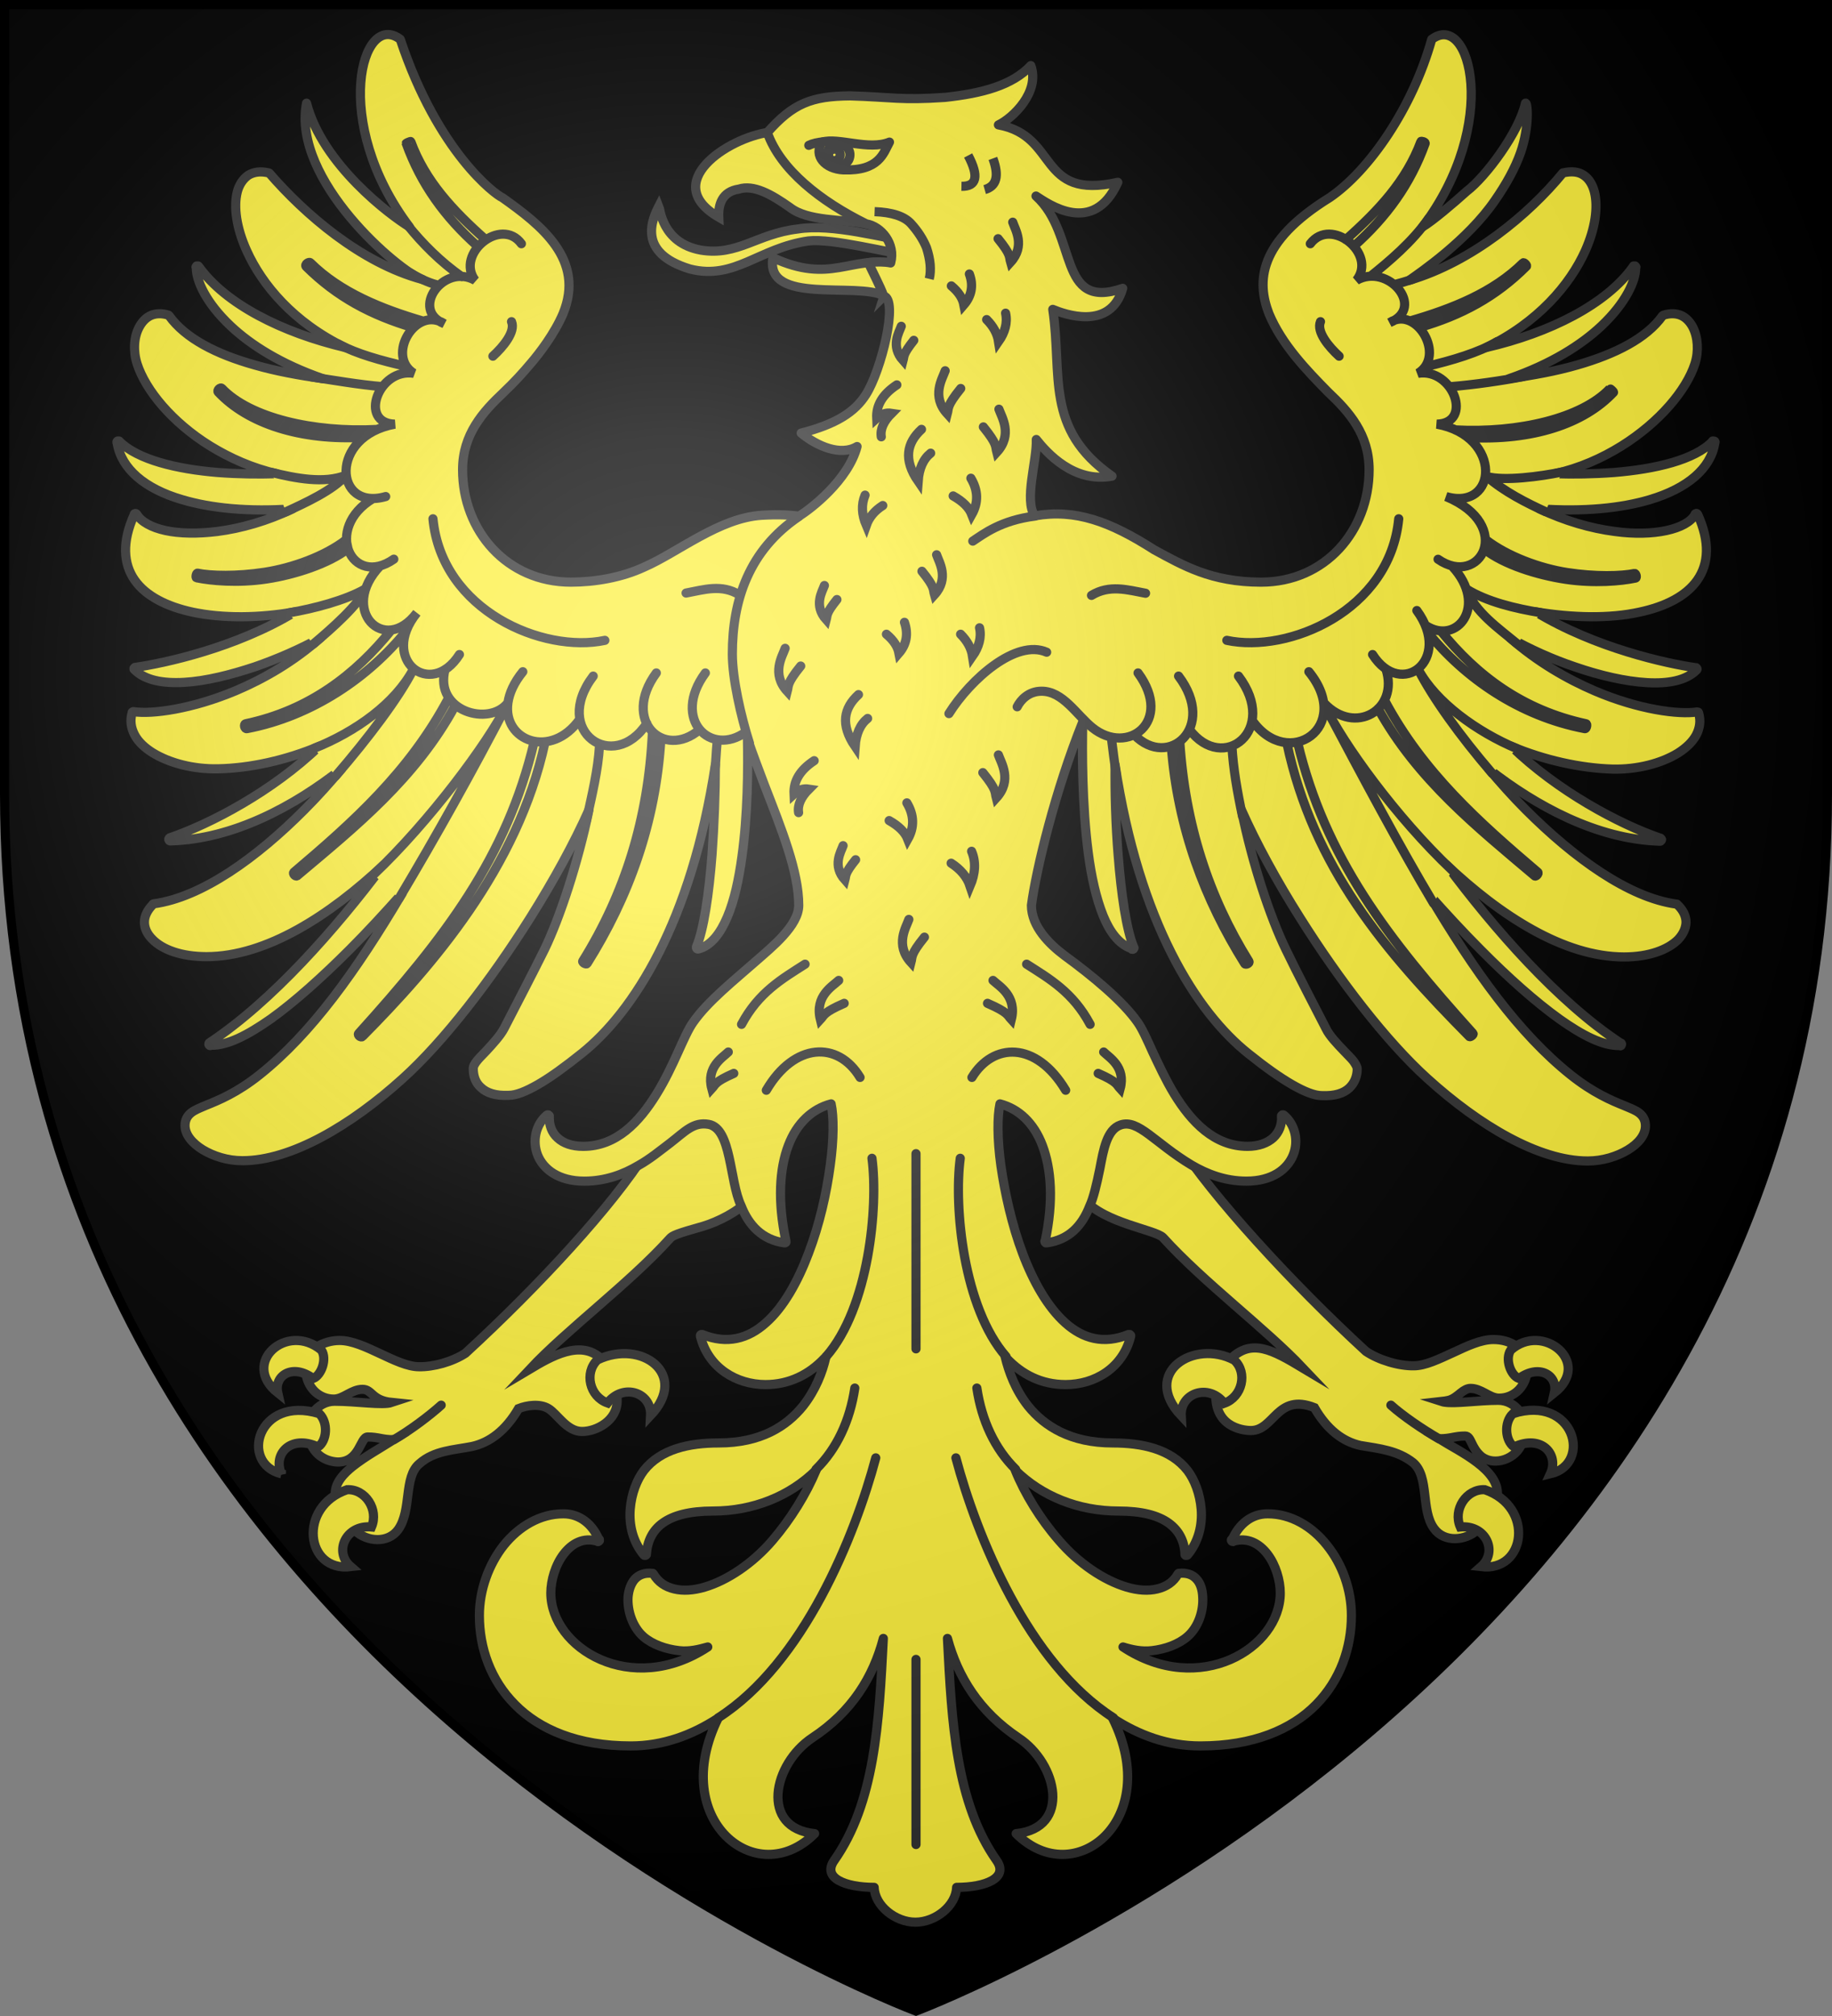 <svg xmlns="http://www.w3.org/2000/svg" xmlns:xlink="http://www.w3.org/1999/xlink" xml:space="preserve" id="svg6" width="600" height="660" version="1.1" viewBox="-300 -300 600 660"><rect x="-300" y="-300" width="600" height="660" fill="#808080" stroke="none"/><defs id="defs4"><radialGradient id="Gradient1" cx="-80" cy="-80" r="405" gradientUnits="userSpaceOnUse"><stop id="stop1" offset="0" style="stop-color:#fff;stop-opacity:.31"/><stop id="stop2" offset=".19" style="stop-color:#fff;stop-opacity:.25"/><stop id="stop3" offset=".6" style="stop-color:#6b6b6b;stop-opacity:.125"/><stop id="stop4" offset="1" style="stop-color:#000;stop-opacity:.125"/></radialGradient><clipPath id="shield_cut"><path id="shield" d="M-298.5-298.5h597V-40C298.5 246.2 0 358.39 0 358.39S-298.5 246.2-298.5-40z"/></clipPath></defs><g id="layer4"><use xlink:href="#shield" id="use4" fill="#e20909" style="fill:#000"/></g><g id="layer3"><g id="g1" style="fill:#fcef3c;stroke:#313131;stroke-width:3;stroke-dasharray:none" transform="translate(-262.2 -289.19)"><path id="path128491" d="M317.35 381.96c6.8 7.71 23.16 9.79 25.73 12.36 13.4 14.8 33.4 29.6 45.9 42.8-10.14-6.08-16.77-9.69-23.6-3.2-2.5 3.4-4.7 8.2-5 12.2 0 11.05 10.2 11.4 11.5 11.4 7.69 0 8.49-12.34 20.8-7.5 4.1 7.1 9.2 11.1 15.1 12.4 6.17 1.04 12.13 1.61 17.2 5.6 5.48 4.64 2.42 15.56 6.9 21.6 3.35 4.65 10.36 4.01 14.2.4 2.6-1.5 6.1-5.3 6.5-11.3.82-8.28-12.2-14.24-19.1-18.5 3.93 0 5.06-.9 8.6-.9 2.04 0 1.79 3.85 5.4 6.8 4.32 3.14 11.23.75 13.2-4.5 1.4-2.7 1.4-7.5-.8-10.4-1.6-2.1-4-3.6-7-3.6-6.6 0-14 1.2-17.7.6-.3-.1-.7-.1-1-.2.9-.1 1.7-.2 2.5-.4 1.5-.4 2.8-1.5 3.9-2.4s2.2-1.5 3.2-1.5c1.7 0 3.2.7 4.7 1.5s3 1.7 4.7 1.7c4.5 0 8.3-3.2 9.1-8.2.6-2.7-.9-7-3.6-8.9-2-1.4-4.6-2.1-7.4-2.1-4.1 0-8.7 2.2-13.2 4.3-4.6 2.1-9.1 4.3-12.8 4.3-4.8.1-11.4-1.8-15.7-4.7-24.3-22.3-50.65-51.14-61.35-68.04-23.23-18.81-31.59-4.67-30.88 18.38zm-143.73-15.23c-10.8 17.1-34.6 43.1-59 65.5-4.3 2.8-10.5 4.5-15.201 4.4-7.372 0-17.999-8.6-26-8.6-2.7 0-5.4.8-7.4 2.1-2.6 1.9-4.2 6.2-3.6 8.9.8 5 4.6 8.2 9.1 8.2 3.167 0 5.791-3.2 9.4-3.2 3.255 0 2.932 3.63 9.6 4.3-3.025 1.01-11.569-.4-18.702-.4-3 0-5.4 1.5-7 3.6-2.2 3-2.198 7.7-.798 10.4 1.569 3.64 4.842 5.72 8.798 5.9 7.277 0 7.294-8.2 9.801-8.2 3.534 0 4.711.9 8.5.9-4.547 2.85-9.276 5.47-13.5 8.8-2.561 2.09-6.083 5.34-5.599 9.7.4 5.9 3.8 9.8 6.5 11.3 3.935 3.7 10.807 4.17 14.099-.4 4.524-6.37 1.663-17.29 7-21.6 4.812-4.27 11.212-4.42 17.202-5.6 5.8-1.3 11-5.2 15.2-12.4 2.8-1.1 7-1.7 9.8 0 2.94 1.77 6 7.5 11 7.5 4.76 0 11.5-3.58 11.5-10 0-1.81-.42-7.37-5-13.6-6.77-6.81-16.83-.83-23.6 3.2 12.4-13.2 32.5-28 45.9-42.8.8-.91 2.05-1.52 10.9-4 4.7-1.4 11.5-4.82 14.5-8.32-4.18-32.41-22.73-31.5-33.4-15.58z" style="fill:#fcef3c;stroke:#313131;stroke-width:3;stroke-miterlimit:10;stroke-dasharray:none"/><path id="path128575" d="M197.6 60.293c-.18-4.141 1.06-8.38 6.6-9.2 4.8-1.5 10.5 1.6 16.7 6 5.9 4.6 17.1 3.8 25 5.4 3.8-8.7-23.5-18.2-31.9-30-13.6 1.9-35.7 16.6-16.4 27.8zm54.14 25.771 3.4-10.6c-14.4-2.6-21 6.8-39.8-1.9-2.7 15.6 27.7 7.8 36.4 12.5z" style="fill:#fcef3c;stroke:#313131;stroke-width:3;stroke-miterlimit:10;stroke-dasharray:none"/><path id="path128547" d="M191.7 71.066c12.1 2 18.3-5.3 31.7-6.9 11.6-1.9 27.9 3 39.4 4.6l-.7 4.5c-8.8-1.3-27.3-6.1-35.1-5.2-16.3 2.3-24.1 12.9-38.8 9.2-17.6-5.3-12.3-16.5-10.2-20.6.3.7 1 12.1 13.7 14.4z" class="st3" style="fill:#fcef3c;stroke:#313131;stroke-width:3;stroke-dasharray:none"/><path id="path128555" d="M204.9 383.88c2.5 6.5 7 11.2 14.2 12.2h.2c.1 0 .1-.1.2-.1l.1-.1v-.4c-2.8-13.1-2.1-23.7.8-31.3 2.8-7.4 7.9-12 14-13.6.9 4.2.9 11.5-.3 20.2-1.2 9-3.5 19.3-7.1 28.7-3.5 9.3-8.2 17.7-14 22.8-5.8 5.2-12.7 7.1-20.8 3.8h-.3l-.1.1h-.1v.1l-.1.1v.3c2.6 10.4 11.9 15.8 21.3 15.8 7.8 0 14.3-3.3 19.3-8.6.2-.2.4-.3.5-.5-1.1 5-3.4 10.9-7.5 16.1-5.4 6.7-13.9 12.1-27.6 12.1-9.7 0-19 2-24.5 9-2.3 3-4.1 7.6-4.5 12.7s.8 10.6 4.5 15c.1.1.1.1.2.1h.3c.1 0 .1-.1.2-.1.1-.1.1-.1.1-.2v-.1c.3-4.2 2-7.8 5.4-10.2 3.5-2.5 8.8-3.9 16.4-3.9 13.2 0 25.2-4.9 33.8-13.4-3.2 7.7-8.3 16-14.3 23-6.5 7.6-14.8 13.1-22.2 15.3-3.7 1.1-7.1 1.3-10 .6s-5.2-2.2-6.8-4.9l-.1-.1-.1-.1h-.2c-2.5-.3-4.4.5-5.7 1.9-1.3 1.5-2 3.6-2.2 5.8-.3 4.6 1.5 9.9 5 13 3 2.6 7.3 4.1 11.7 4.6 3.4.4 6.5-.4 9.4-1.2-25 16.5-51.4.4-51.4-17.7 0-4.1 1.5-9.2 4.2-12.7s6.4-5.6 11.1-4.2l.1.1h.1l.1-.1h.1l.1-.1.1-.1v-.4l-.3-.3c-2-4.5-5.9-8.1-11.5-8.1-7.6 0-14.5 4.1-19.5 10.3-4.9 6.2-8 14.6-8 23 0 10.5 3.6 21.1 11.7 29.2 8 8.1 20.5 13.5 37.9 13.5 10.5 0 20-3.5 28.6-9.1-16.5 33.4 12.7 56.8 31.6 37.8-18-1.8-13.7-22.8-.7-31.4 12.9-8.5 19.9-19.9 23.2-32.5-1.4 27.8-2.8 53.8-16.1 72.7-4 5.7 3.6 8.8 13.1 8.8.2 6 6.9 11.4 13.5 11.4s13.3-5.4 13.5-11.4c9.5 0 17.1-3.1 13.1-8.8-13.3-18.9-14.7-44.9-16.1-72.7 3.4 12.6 10.4 23.9 23.2 32.5 13 8.6 17.3 29.6-.7 31.4 19 19 48.2-4.4 31.6-37.8 8.6 5.6 18.1 9.1 28.7 9.1 17.4 0 29.9-5.4 37.9-13.5s11.6-18.7 11.6-29.2c0-8.5-3-16.8-8-23-4.9-6.2-11.8-10.3-19.4-10.3-5.6 0-9.4 3.6-11.5 8.1l-.3.3-.1.1v.2l.1.1v.1l.1.1h.1c.1 0 .1.1.2.1l.1-.1c4.7-1.4 8.5.7 11.2 4.2s4.2 8.6 4.2 12.7c0 18.1-26.5 34.2-51.5 17.7 2.9.9 6.1 1.6 9.5 1.2 4.3-.5 8.6-2 11.6-4.6 3.6-3.1 5.3-8.4 5-13-.1-2.3-.7-4.4-2-5.8-1.3-1.5-3.3-2.2-5.8-1.9h-.1l-.1.1-.1.1c-1.5 2.7-3.9 4.2-6.8 4.9s-6.3.5-10-.6c-7.4-2.2-15.7-7.7-22.2-15.3-6.1-7-11.2-15.3-14.3-23 8.6 8.5 20.6 13.4 33.8 13.4 7.6 0 12.9 1.4 16.4 3.9s5.2 6 5.4 10.2v.2l.1.1.1.1h.4l.1-.1h.1c3.7-4.4 4.9-9.9 4.5-15s-2.2-9.7-4.5-12.7c-5.5-7-14.8-9-24.5-9-13.7 0-22.3-5.4-27.7-12.1-4.1-5.2-6.3-11.1-7.5-16.1l.5.5c5 5.3 11.4 8.6 19.3 8.6 9.4 0 18.7-5.3 21.3-15.8v-.3l-.1-.1-.1-.1-.1-.1h-.4c-8.1 3.3-14.9 1.4-20.7-3.8s-10.5-13.5-14-22.8-5.8-19.7-7.1-28.7c-1.2-8.7-1.2-16-.3-20.2 6.1 1.6 11.1 6.2 13.9 13.6 2.9 7.7 3.7 18.2.9 31.3l-.1.1c0 .1.1.1.1.2v.1l.1.1.1.1h.3c7.3-1 11.6-5.6 14.1-12.1 1.2-2.5 2.3-7.2 3.3-12.1 1.2-6.3 2.3-12.9 6.8-14.4 5.8-2 11.2 5.9 23.2 13.1 5.1 3 11.1 5.3 18 5.3 8.5 0 13.4-3.9 15.3-8.5s.7-10-3-13.1h-.1l-.1-.1h-.3l-.1.1-.1.1-.1.1v.2c.2 2.8-.8 5.2-2.7 7-1.9 1.7-4.7 2.8-8.4 2.8-10.9 0-18.4-8-24-17.1-2.8-4.6-5-9.4-7-13.6-1.9-4.2-3.5-7.8-5-9.9-4.8-6.9-14.7-15.1-24-21.9-4.8-3.6-10.8-9.4-10.8-16.4 1.6-12 7.8-37.6 16.8-60v.2c-.2 9.6-.2 27 1.8 42.5 1 7.8 2.6 15 4.9 20.7 2.2 5.4 5.2 9.3 9.1 10.7.2.1.2.3.4.3h.2l.1-.1h.1c0-.1.1-.1.1-.2.1-.1.1-.1.1-.2s-.1-.1-.1-.2c-2.4-5.7-4.1-17.4-5.1-30.2-.8-9.8-1.1-20.3-1-29.5 7.9 51.9 26.8 81.1 43.6 94.5q8.4 6.75 14.4 10.2c4 2.3 7.3 3.6 9.7 3.6 4.3.2 7.2-.8 9-2.5s2.6-4 2.6-6.2c0-.8-.6-1.7-1.3-2.7-.8-1-1.9-2-3-3.2-2.2-2.3-4.8-5-5.9-7.3-3-5.8-9.9-19.1-13.2-26-5-10.3-11-28.1-14.5-45.6 4.9 11 11.6 23.3 19.2 35.3 12.9 20.5 28.3 40.5 41.7 52.6 17 15.4 36.5 27 52.5 27 4.9 0 9.6-1.5 13.1-3.6s5.8-4.9 5.8-7.9c0-1.8-.7-3.1-1.9-4.1s-2.9-1.6-5-2.5c-4.2-1.7-10.2-4.2-17.6-10.1-16.9-13.5-31.5-33.8-46.6-59.3 5.7 6.4 11.4 12.6 17.2 18.4 9 9.1 17.9 17 25.7 22.6 7.7 5.5 14.4 8.8 19.6 8.7.1 0 .2.1.3.1h.1l.1-.1h.1c0-.1.1-.1.1-.2s.1-.1.1-.2-.1-.1-.1-.2v-.1l-.1-.1h-.1c-.1 0-.1-.1-.2-.1-20.6-13.7-41.1-37.1-56.9-58.3 17.6 16.6 38.4 30.2 58.2 30.2 8.2 0 14.4-2.4 17.7-5.7 1.6-1.7 2.5-3.6 2.6-5.6 0-2-.9-4-2.8-5.8l-.1-.1-.1-.1h-.1c-15.7-2.1-33.7-15.2-49.4-30.9-4.3-4.3-8.3-8.8-12.1-13.3 15.5 12.1 35.3 22.9 55.8 23.6h.4l.1-.1.1-.1.1-.1c0-.1.1-.1.1-.2s-.1-.1-.1-.2l-.1-.1-.1-.1-.1-.1h-.1c-13.4-4.6-33.5-15.3-48.8-30.1 10.9 4.6 22.8 7.2 33.2 7.5 8.2.2 16-1.9 21.4-5.2 2.7-1.7 4.8-3.7 6-5.9 1.2-2.3 1.6-4.7.8-7.3l-.1-.1v-.1c-.1 0-.1-.1-.2-.1h-.3c-5.8.9-18.9-.7-33.4-6.9-9.1-3.9-18.8-9.5-27.7-17.3 6.4 3.6 13.9 7 21.4 9.5 8.1 2.8 16.4 4.7 23.4 5.1s12.8-.7 16.2-4.1l.1-.1v-.1l.1-.1v-.1l-.1-.1v-.1l-.1-.1-.1-.1h-.2c-9.3-1.3-32.8-6.4-52.4-18.3 12.1 2 24.2 2.3 34.1.1 8.4-1.8 15.2-5.2 18.9-10.5s4.2-12.5.1-21.5l-.1-.1-.1-.1h-.1l-.1-.1c-.1 0-.1.1-.2.1h-.1l-.1.1v.1c-1.4 2.5-4.8 4.3-9.4 5.3s-10.5 1.2-17 .3c-7.7-1-16.2-3.4-24.6-7.4 14.5 1 26.7-.2 36.1-3 12.4-3.7 19.9-10.2 21.3-18.4 0-.1.1-.2.1-.3v-.2l-.1-.1v-.1c-.1 0-.1-.1-.2-.1h-.5v.1c-5.9 6.1-18.8 9.1-32.3 10.2-6.6.5-13.3.6-19.4.4 8.1-1.8 15.5-5.1 21.9-9.1 12.3-7.7 21.2-18.2 24-26.9 1.3-4.1 1-8.702-.7-12.002-.9-1.7-2.2-3.1-3.8-3.8s-3.6-.8-5.8-.1l-.1.1-.1.1h-.1c-5.3 7.4-15.4 12.502-27.9 16.102-6.9 2-14.6 3.4-22.4 4.5 13.9-4.8 23.7-11.1 30.2-17.202 8.2-7.7 11.3-15 11.3-19 0-.1.1-.2.1-.3s-.1-.1-.1-.2l-.1-.1-.1-.1h-.5v.1l-.1.1c-8.8 12.4-27.4 21.7-48.2 26.502 17-8.202 27.5-20.602 32.5-31.702 3.3-7.4 4.2-14.3 3-19.2-.6-2.4-1.8-4.4-3.5-5.5-1.7-1.2-4-1.4-6.7-.8h-.1l-.1.1c-11 13.4-29.6 29-50.3 35.1 3.4-2.4 19.2-13.1 28.2-26.3 3.6-5.2 6.5-10.4 8.3-15.5 3.1-8.9 2.2-16.8 1.6-16.2-2.1 9.5-13 24.1-19.2 28.8-4.2 3.8-11.4 9.9-14.5 11.7 25.6-33.7 15.6-70.9 3-61.4-6.3 22.5-20.5 43-33.4 51.8-23.6 14.6-23.9 27.6-19.9 38 4.2 10.102 12.4 18.602 19.5 25.802 6.7 6.3 13.3 13.7 13.3 25.3 0 20-14.4 36.8-35.4 36.8-16.3 0-25.6-5.5-35-10.6-14.5-9.3-25.8-13.4-39.1-11.1-3.6-5.1.8-18.3.5-25 3.5 4.4 12.3 14.3 24.8 12-22.2-15.5-16.2-33-19.4-54.602 3.6 1.5 18.9 7.2 22.9-6.9-21.6 7.5-14.5-17.6-28.4-30.2 3.9 2.5 18.8 13.3 26.8-4.5-26.5 5.9-19.2-15.2-39.1-18.8 4.7-2.2 13.7-10.8 10.6-19.4-6.1 6.5-16 9.1-28.1 10.4-14.5 1-17.5-.1-31.1-.5-12.7.1-18.7 2.5-27.1 12 4.3 12.2 17.4 22.5 32.4 29.9 4.9.8 9.7 6.5 8 12.8-1.8-.38-4.7-.454-7.28-.11.7 1.8 4.08 8.11 4.98 10.91 5 1.1-.8 24.502-5.8 32.302-3.6 5.7-9.8 9.7-21.2 12.6 5.2 4.3 12.9 7.6 18.3 4.4-2.9 11-15.1 20.4-19 22.8-3-.4-6.8-.6-12.1-.3-14 .8-27.6 12.2-38.7 17-7.3 3.4-16.1 4.9-23.9 4.9-21 0-35.5-16.8-35.5-36.8 0-11.6 6.7-19 13.4-25.3 3.4-3.2 6.5-6.6 9-9.6 2.6-3 7.7-9.602 10.5-16.202 7.3-17.7-7.2-29-19.9-38-2.2-.9-21.1-14.8-33.4-51.8-12.6-9.7-22.9 27.1 3 61.4-6.3-3.8-28.5-20.4-33.7-40.5-4.9 25.2 30.3 55.13 38 57.73-20.2-5.4-38.7-21.53-50.2-34.83-.1 0-.1-.1-.2-.1h-.1c-2.6-.6-4.8-.3-6.6.8-1.7 1.2-3 3.1-3.6 5.5-1.2 4.8-.3 11.7 3.1 19.2 5 11.1 15.3 23.5 32.3 31.702-20.7-4.902-39.2-14.202-48-26.502l-.1-.1-.1-.1h-.5c-.1.1-.1.1-.1.2l-.1.1v.1c0 .1.1.2.1.3 0 4.1 3.1 11.3 11.3 19 6.5 6.102 16.3 12.402 30.2 17.202-7.8-1.1-15.5-2.5-22.4-4.5-12.5-3.5-22.7-8.702-28-16.102l-.1-.1h-.1v-.1c-2.2-.7-4.2-.6-5.8.1s-2.9 2.1-3.8 3.8c-1.8 3.3-2 7.902-.7 12.002 2.8 8.7 11.5 19.2 23.9 26.9 6.5 4 13.9 7.3 21.9 9.1-6.1.2-12.8.1-19.4-.4-13.4-1.1-26.3-4.2-32.2-10.2l-.1-.1H.7l-.1.1c-.1.1-.1.1-.1.2v.2c0 .1.1.2.1.3 1.4 8.2 8.9 14.8 21.3 18.4 9.4 2.8 21.6 4 36.1 3-8.3 4-16.9 6.4-24.6 7.4-6.5.8-12.4.7-17-.3s-8-2.9-9.4-5.3l-.1-.1-.1-.1c-.1 0-.1-.1-.2-.1s-.1.1-.2.1h-.1l-.1.1v.1c-4.1 9-3.6 16.2.1 21.5s10.6 8.7 18.9 10.5c9.9 2.1 21.9 2 33.7-.1-19.6 11.9-43.2 16.9-52.4 18.2h-.1l-.1.1-.1.1-.1.1v.3l.1.1.1.1c3.4 3.4 9.2 4.5 16.2 4.1s15.1-2.4 23.2-5.1c7.5-2.6 15-5.9 21.5-9.5-8.8 7.8-18.5 13.4-27.7 17.3-14.5 6.1-27.6 7.8-33.5 6.9h-.2c-.1 0-.1.1-.2.1l-.1.1v.1c-.8 2.6-.4 5 .8 7.3s3.4 4.3 6 5.9c5.4 3.3 13.2 5.4 21.4 5.2 10.4-.2 22.2-2.8 33.1-7.4-15.4 14.8-35.6 25.4-49 30l-.1.1-.1.1v.1l-.1.1v.2c0 .1.1.1.1.2l.1.1h.1l.1.1h.2c20.6-.6 40.5-11.4 56-23.6-3.8 4.5-7.8 9-12.1 13.3-15.6 15.7-33.7 28.8-49.5 30.9-.1 0-.1.1-.2.1v.1c-1.8 1.8-2.8 3.8-2.8 5.8s.9 3.9 2.6 5.6c3.3 3.4 9.5 5.7 17.7 5.7 19.7 0 40.5-13.6 58.1-30.1-15.9 21.2-36.5 44.6-57.1 58.3l-.1.1c0 .1-.1.1-.1.2v.2l.1.1v.1l.1.1c.1.1.1.1.2.1h.1c.1 0 .2-.1.3-.1 5.2.1 11.8-3.2 19.6-8.7 7.8-5.6 16.7-13.6 25.7-22.6 5.8-5.8 11.5-12 17.2-18.4-15.1 25.5-29.7 45.8-46.6 59.3-7.5 6-13.5 8.4-17.7 10.1-2.1.9-3.7 1.5-4.9 2.5s-1.9 2.3-1.9 4.1c0 3 2.4 5.8 5.8 7.9 3.5 2.1 8.1 3.6 13 3.6 16 0 35.6-11.6 52.6-27 13.4-12.1 28.8-32.1 41.7-52.6 7.6-12.1 14.3-24.3 19.2-35.3-3.6 17.4-9.5 35.2-14.5 45.6-3.4 6.9-10.3 20.2-13.3 26-1.2 2.3-3.6 4.9-5.8 7.3-1.1 1.2-2.2 2.2-3 3.2s-1.3 1.8-1.3 2.7c0 2.3.7 4.6 2.6 6.2 1.8 1.7 4.7 2.7 9 2.5 2.5 0 5.7-1.3 9.7-3.6s8.8-5.8 14.3-10.2c16.8-13.5 35.8-42.7 43.7-94.5 0 9.2-.4 19.7-1.1 29.5-1 12.9-2.7 24.5-5.1 30.2v.3c0 .1.1.1.1.2l.1.1h.1l.1.1h.2c4.2-1.1 7.2-5.1 9.5-10.5s3.8-12.4 4.8-19.8c1.9-13.7 2-28.8 1.8-38.6 1.7 5.1 3.7 10.2 5.6 15.3 5.6 14.4 11.2 28.3 11.2 39.3 0 6.7-9.1 13.9-13.6 17.9-7.5 6.6-16.2 13.5-21 20.4-1.5 2.1-3.1 5.7-5 9.9s-4.2 9.1-7 13.6c-5.6 9.1-13.1 17.1-24 17.1-3.7 0-6.5-1-8.4-2.8-1.9-1.7-2.8-4.2-2.7-7v-.2l-.1-.1-.1-.1c-.1-.1-.1-.1-.2-.1h-.2l-.1.1h-.1c-3.7 3.1-4.8 8.5-3 13.1 1.9 4.6 6.8 8.5 15.3 8.5 6.8 0 12.8-2.2 17.8-5.2 3.6-2 7-4.8 10.3-7.3 4.8-3.7 7.6-7 12.6-6.1 7.5 1.3 6.8 18.6 10.6 26.6" style="fill:#fcef3c;stroke:#313131;stroke-width:3;stroke-linecap:round;stroke-linejoin:round;stroke-dasharray:none"/><path id="path70" d="M106.69 449.21c-3.9 3.5-10.103 8.2-15.503 11.3m326.543-11.3c3.9 3.5 10.35 7.91 15.75 11.01" style="fill:#fcef3c;fill-rule:evenodd;stroke:#313131;stroke-width:3;stroke-linecap:round;stroke-linejoin:miter;stroke-dasharray:none;stroke-opacity:1"/><path id="path183" d="M113.47 79.778c-6.88-4.717-13.11-11.051-17.707-16.799M193.21 209.5c-11.2 15.2 1.8 27.7 13.3 19.3m-29.36-19.3c-11.48 15.6 2.44 28.51 14.12 18.61m-34.79-17.58c-13.7 18.1 6.67 32.09 17.57 15.49m-40.62-16.92c-2.91 3.58-4.42 7.04-4.87 10.14-1.83 12.55 14.16 18.69 23.54 5.38m-44.12-16.28c-3.68 13.67 14.5 18.88 20.58 10.9m95.29-60.96c-16.3 11-21.8 27.3-21.8 45 0 8.1 2.8 20.4 5.6 29.2m-3.25-48.54c-5.9-3.6-11.6-1.7-17.5-.6M104 159.03c2.9 30.2 36.2 44.1 56.3 39.8m-73.537-24.44c-13.8 14.4 1.3 29.6 11.952 15.44-12.347 15.34 4.555 28.44 13.955 13.64m20.29-134.485c-6.58-8.993-21.71 3.294-15.15 11.982-10.35-5.817-21.431 9.689-10.13 14.189-9.301-6-19.201 10.504-9.93 16.254-11.63-1.86-18.23 16.34-6.23 16.64-21.7 3.9-19.9 28.6-3 23.7m41.21-57.248c1.4 3.3-2.8 8.298-6.1 11.298m-39.25 46.59c-16.4 9.8-7 29.46 6.8 19.86m128.16 29.19c-.9 2.6-4.6 8.3.7 14.1.5-1.9-.3-2.5 4.4-8.3M200.72 333.6c-1.8 1.8-7.3 4.9-5.4 12 1.2-1.3.8-2.2 7.2-5m34.36-30.44c-2 1.9-7.9 5.1-6 12.8 1.3-1.4.9-2.3 7.8-5.3m84.99 15.94c1.8 1.8 7.3 4.9 5.4 12-1.2-1.3-.8-2.2-7.2-5m-83.55-74.55c-.7 2-3.6 6.5.6 11.2.4-1.5-.2-2 3.5-6.6m45 39.51c2 1.9 7.9 5.1 6 12.8-1.3-1.4-.9-2.3-7.8-5.3m-25.76-27.47c-.9 2.6-4.6 8.3.7 14.1.5-1.9-.3-2.5 4.4-8.3m3.99-125.18c.8 2.4 4.2 7.7-.7 13.1-.5-1.7.3-2.3-4.1-7.7m-31.95 4.66c-.7 2-3.6 6.5.6 11.2.4-1.5-.2-2 3.5-6.6m52.89 50.86c.9 2.6 4.6 8.3-.7 14.1-.5-1.9.3-2.5-4.4-8.3m-55.24-3.91c-4.7 3.1-6.8 6.7-6.6 10.9 1.4-1.3 3-1.9 4.9-1.6-2.6 2.6-3.8 5.2-3.4 7.7m22.61-30.83c-2.4 1.9-3.8 5-4.1 9.2-4.9-7.2-3.7-12.6 1.1-17m30.35 55.19c3.1 2 5.2 4.5 6.2 7.5 1.7-4 2-7.9.5-11.4m-27-10.05c3.2 1.8 5.2 3.8 6.1 6.1 2.2-3.9 2.1-7.9-.3-11.9m17.6-55.21q3.3 3.3 3.9 7.2c2.1-3 3-6.2 2.3-9.3m-30.49 2.1c2.4 2 3.7 4.1 4.1 6.2 2.5-2.9 3.1-6.3 1.8-10.1m-32.55 111.92c-7.5 4.8-15.2 9.2-20.8 19.7m93.36-19.7c7.5 4.8 15.2 9.2 20.8 19.7M293.88 61.934c.8 2.4 4.2 7.7-.7 13.1-.5-1.7.3-2.3-4.1-7.7m-31.71 28.677c-.7 2-3.6 6.499.6 11.199.4-1.5-.2-1.9 3.5-6.6m27.89 22.54c.9 2.6 4.6 8.3-.7 14.1-.5-1.9.3-2.5-4.4-8.3m-28.33-13.76c-4.7 3.1-6.8 6.7-6.6 10.9 1.4-1.3 3-1.9 4.9-1.6-2.6 2.6-3.8 5.2-3.4 7.7m28.45-92.105c3.6 6.8 2.8 10.2-2.2 10.1 5 .1 5.8-3.3 2.2-10.1zm8.11.97c2.1 5.8 1.2 9.1-2.7 10.2q5.85-1.65 2.7-10.2zm-15.64 69.515c-.9 2.6-4.6 8.3.7 14.1.5-1.9-.3-2.5 4.4-8.3M267 137.55c-2.4 1.9-3.8 5-4.1 9.2-4.9-7.1-3.7-12.6 1.1-17m-12.68 24.94c-2.7 1.7-4.5 3.9-5.4 6.5-1.5-3.5-1.7-6.8-.4-9.9m28.85.26c3.2 1.8 5.2 3.8 6.1 6.1 2.2-3.9 2.1-7.9-.3-11.9m5.17-51.932q3.3 3.3 3.9 7.202c2.1-3.002 3-6.202 2.3-9.302m-17.76-8.927c2.4 2 3.7 4.1 4.1 6.2 2.5-2.9 3.2-6.3 1.8-10.1m-47.39-43.322c-2.3.2-4 .6-5.2 1.2m21.55 21.712c5.7.2 9.7 1.5 11.9 3.9 2.3 2.6 4 5.2 5.1 7.9q1.95 5.85.9 10.2c.7-2.9.3-6.4-.9-10.2-1.1-2.7-2.8-5.4-5.1-7.9-2.2-2.4-6.3-3.7-11.9-3.9zm142.7 10.504c6.8-9 22 3.3 15.13 11.972 10.33-5.829 22.83 8.971 10.89 13.835 8.66-5.636 18.56 10.868 9.24 16.618 11.58-1.86 18.18 16.34 6.18 16.64 21.7 3.9 19.9 28.6 3.02 23.71 22.7 9.43 11.18 30.12-2.62 20.52m-152.38-5.94c3.5-2.3 9.2-6.8 20.4-8.2m33.72 51.36c11.7 15.9-3.4 27.3-14.99 17.89-5.19-4.21-9.59-11.91-16.59-11.91-4.3 0-6.9 2.9-8 5.1m52.85-10.05c12.72 16.81-3.38 30.69-14.47 19.27m60.95-135.298c-1.4 3.3 2.8 8.298 6.1 11.298m-32.95 104.73c13.35 17.65-5.04 32.16-16.07 17.48m39.12-18.91c14.7 18.1-6.84 32.58-18.54 15.98m43.75-16.91c4.44 13.39-10.14 22.02-20.27 11.15m30.42-30.25c11.8 16.1-5.1 29.2-14.5 14.4m-92.05-19.36c5.9-3.6 11.8-1.8 17.7-.7m82.92-24.38c-2.9 30.2-36.2 44.1-56.3 39.8m-59.01 3.88c-10-4.4-24.9 8.8-32 20.1m-40.21 210.48c14-16 17.1-49 15-64.9m-18.32 101.82c6.8-6.7 11.1-15.9 12.7-26.6m-44.74 107.96c28-17.9 44.8-59.6 51.6-85.1m42.67-33.18c-14-16-17.1-49-15-64.9m18.14 101.82c-6.8-6.7-11.1-15.9-12.7-26.6m44.74 107.96c-28-17.9-44.8-59.6-51.6-85.1m-13.07-99.59v63.9m0 162.27v-60.6m175.67-357.81c11.8 12.8 1.57 26.02-8.73 19.32m-292 38.1c-8.95 37.83-29.23 64.23-57.474 95.48-.466.54.784 1.44 1.2 1 22.584-22.78 50.954-55.22 59.824-96.32m35.19-3.45c-1.29 28.52-9.15 53.11-22.81 75.07-.28.39 1.07 1.24 1.4.8 13.56-21.58 22.56-45.94 24.21-73.96m-69.57-12.97c-12.786 24.12-31.326 40.67-50.644 57.03-.517.43.514 1.49 1 1.2 19.074-16.05 38.905-31.92 51.844-55.8m-20.912-24.71c-11.8 14.6-26.932 26.31-47.732 30.71-.721.16-.346 1.76.4 1.6 21.5-4.1 40.028-16.98 52.028-31.78m-19.527-30.04c-7 5.4-17.601 9.22-26.701 10.62s-17.6 1.2-22 .3c-.378 0-.635 1.43-.3 1.5 4.8 1 13.6 1.8 22.9.4s20.401-5.02 26.701-9.92zm10.09-36.14c-20.6 1.1-41.591-3.74-50.791-13.44-.531-.52-1.656.66-1.2 1.2 9.7 10.3 26.9 16 47.8 14.8m19.404-37.992c-13.699-4-27.211-9.421-37.011-19.121-.455-.504-1.983.559-1.382 1.234 10.1 10 21.309 15.929 35.109 20.029m21.054-26.658c-10.8-9.6-18.6-20.4-23.405-33.7 0-.1 1.459-.724 1.5-.6 4.705 12.9 13.805 22.6 24.505 32.1m284.32 2.2c10.8-9.6 18.6-20.4 23.4-33.7.1-.461-1.35-.855-1.4-.6-4.8 12.9-13.9 22.6-24.6 32.1M280.52 341.92c6.86-11.31 20.93-12.09 30.7 4.2m72.45-113.63c8.66 40.68 32.28 68.27 59.77 96.05.26.29 1.48-.67 1.2-1-28.06-31.15-48.45-57.57-57.44-95.22m-41.39 1.16c2.07 26.85 10.92 50.2 24.03 71.16.32.58 1.72-.12 1.4-.7-13.13-21.1-20.9-44.84-22.64-71.96m64.94-10.79c12.95 23.34 32.48 38.82 51.3 54.75.39.36 1.42-.84 1-1.2-19.06-16.22-37.53-32.56-50.22-56.36m14.23-22.09c12 14.8 29.89 27.35 51.39 31.45.54.12.9-1.51.4-1.6-20.8-4.5-35.75-15.78-47.55-30.38m14.24-26.78c6.3 5 17.31 8.46 26.61 9.86s18.2.6 22.9-.4c.56-.1.13-1.57-.3-1.5-4.4.9-12.9 1.1-22-.3s-19.69-5.34-26.69-10.74m-5.77-33.46c21 1.1 37.86-4.5 47.56-14.8.11-.21-1.13-1.27-1.2-1.2-9.2 9.7-29.93 14.59-50.63 13.49m-11.87-33.487c13.9-4 25.2-10.1 35.2-20.1.25-.252-.85-1.38-1.1-1.1-9.8 9.7-23.25 15.026-37.05 19.026M243.88 341.92c-7.24-12.01-21.55-11.42-30.7 4.2M105.9 82.632c-2.35-.631-5.18-1.582-9.281-4.068m-23.73 23.206c6.268 3.34 14.2 5.49 22.465 7.39m-7.99 6.6c-7.26-.58-15.992-2.09-23.134-3.18m-12.984 31.3c7.541 1.84 17.119 3.8 24.286.88-4.127 4.88-13.486 9.14-19.725 12.01m.929 33.07c8.398-1.44 18.528-4.09 25.156-7.86-1.84 4.82-11.094 13.07-17.117 18.09m.388 34.08c13.69-5.49 26.361-14.65 32.349-25.73-4.755 9.27-14.613 22.32-25.409 34.84m12.471 32.24c18.376-17.39 37.396-43.06 43.486-55.24-11.1 21.36-22.82 42.38-35.162 63.05m65.632-49.81c-.44 7.57-2.43 15.95-4.28 24.3m41.95-15.67c.55-3.36.48-6.82.93-10.37M430.2 60.589c-5.51 7.882-13.2 14.267-19.06 18.983m7.76 2.791c2-.539 3.95-1.08 5.85-1.713m27.8 20.38c-5.9 3.52-15.01 6.24-23.22 8.13m8.1 6.6c7.27-.58 17.01-1.98 23.64-3.28m12.69 31.24c-6.97 1.45-18.98 3.06-24.65 1.46 5.81 5.04 13.05 8.66 19.25 11.51m-1.5 33.1c-8.58-1.44-17.58-3.55-24.48-7.81 2.87 7.59 10.62 12.9 16.74 17.97m-.13 34.32c-13.11-5.5-26.48-15.15-32.26-25.85 4.69 9.2 13.55 21.59 24.18 33.95m-13.14 31.71c-18.42-17.41-35.68-41.43-41.62-53.74 12.49 23.52 24.57 46.2 35.56 64.57m-66.03-51.4c.42 7.28 1.72 14.82 3.46 22.93m-41.31-13.58c-.59-3.54-1.17-8.43-1.65-12.2" style="fill:#fcef3c;fill-rule:evenodd;stroke:#313131;stroke-width:3;stroke-linecap:round;stroke-linejoin:miter;stroke-dasharray:none;stroke-opacity:1"/><path id="path128539" d="M440.47 489.09c8.4-.8 12.4 8.1 6.8 13 14.68 1.79 17.58-19.66 1.2-25.2-6-.3-10.5 6.5-8 12.2zm-363.396 13c-5.7-4.9-1.6-13.8 6.8-13 2.4-5.7-2-12.5-8-12.2-16.258 5.5-13.627 27.01 1.2 25.2zm380.596-50.1c-3 3-2.5 8.8.4 10.9 9.1-4.2 14.8 2.5 11.9 8.8 13.85-3.25 7.87-26.07-12.3-19.7zm-403.296 19.7c-2.9-6.3 2.9-13 12-8.8 2.9-2 3.4-7.9.4-10.9-20.233-6.16-26.254 16.28-12.4 19.7zm294.696-19c-.4-7.5 9-10.7 14.1-4.1 5.9-2.1 7.7-10 3.3-14.1-13.23-7.06-30.66 4.14-17.4 18.2zm-191.2-18.3c-4.4 4.2-2.6 12 3.3 14.1 5.2-6.6 14.5-3.4 14.1 4.1 12.7-13.47-2.95-25.11-17.4-18.2zm299.1-3.2c-1.9 2.9-.1 8.2 2.7 9.3 6.7-4.9 12.9-1 11.6 4.7 12.56-9.97-3.82-23.32-14.3-14zm-403.796 14c-1.3-5.7 4.9-9.7 11.6-4.7 2.7-1.1 4.6-6.4 2.7-9.3-11.338-9.38-26.59 4.25-14.3 14z" class="st3" style="fill:#fcef3c;stroke:#313131;stroke-width:3;stroke-dasharray:none"/><path id="path128583" d="M253.51 35.714c-2 3.7-3.4 9.5-15.1 9.1-6-.3-9.9-4.6-7-9.1 5.4-1.6 15.3 2.8 22.1 0" style="fill:#fcef3c;stroke:#313131;stroke-width:3;stroke-linecap:round;stroke-linejoin:round;stroke-dasharray:none"/><path id="path128595" d="M236.66 36.158c-2.1.1-3.7 1.8-3.6 3.9s1.9 3.6 3.9 3.5c2.1-.1 3.7-1.8 3.6-3.9-.1-2-1.9-3.6-3.9-3.5" style="fill:#fcef3c;stroke:#313131;stroke-width:3;stroke-dasharray:none"/><path id="path128599" d="M235.37 38.006c-1.1.1-1.91 1-1.81 2 .1 1.1 1 1.9 2 1.8s1.9-1 1.81-2c0-1.1-.91-1.9-2-1.8" style="fill:#fcef3c;stroke:#313131;stroke-width:3;stroke-dasharray:none"/></g></g><g id="layer2"><use xlink:href="#shield" id="use5" fill="url(#Gradient1)"/></g><g id="layer1"><use xlink:href="#shield" id="use6" style="fill:none;stroke:#000;stroke-width:3"/></g><style id="style2" type="text/css">.st3{fill:#ed1c24;stroke:#000}</style></svg>